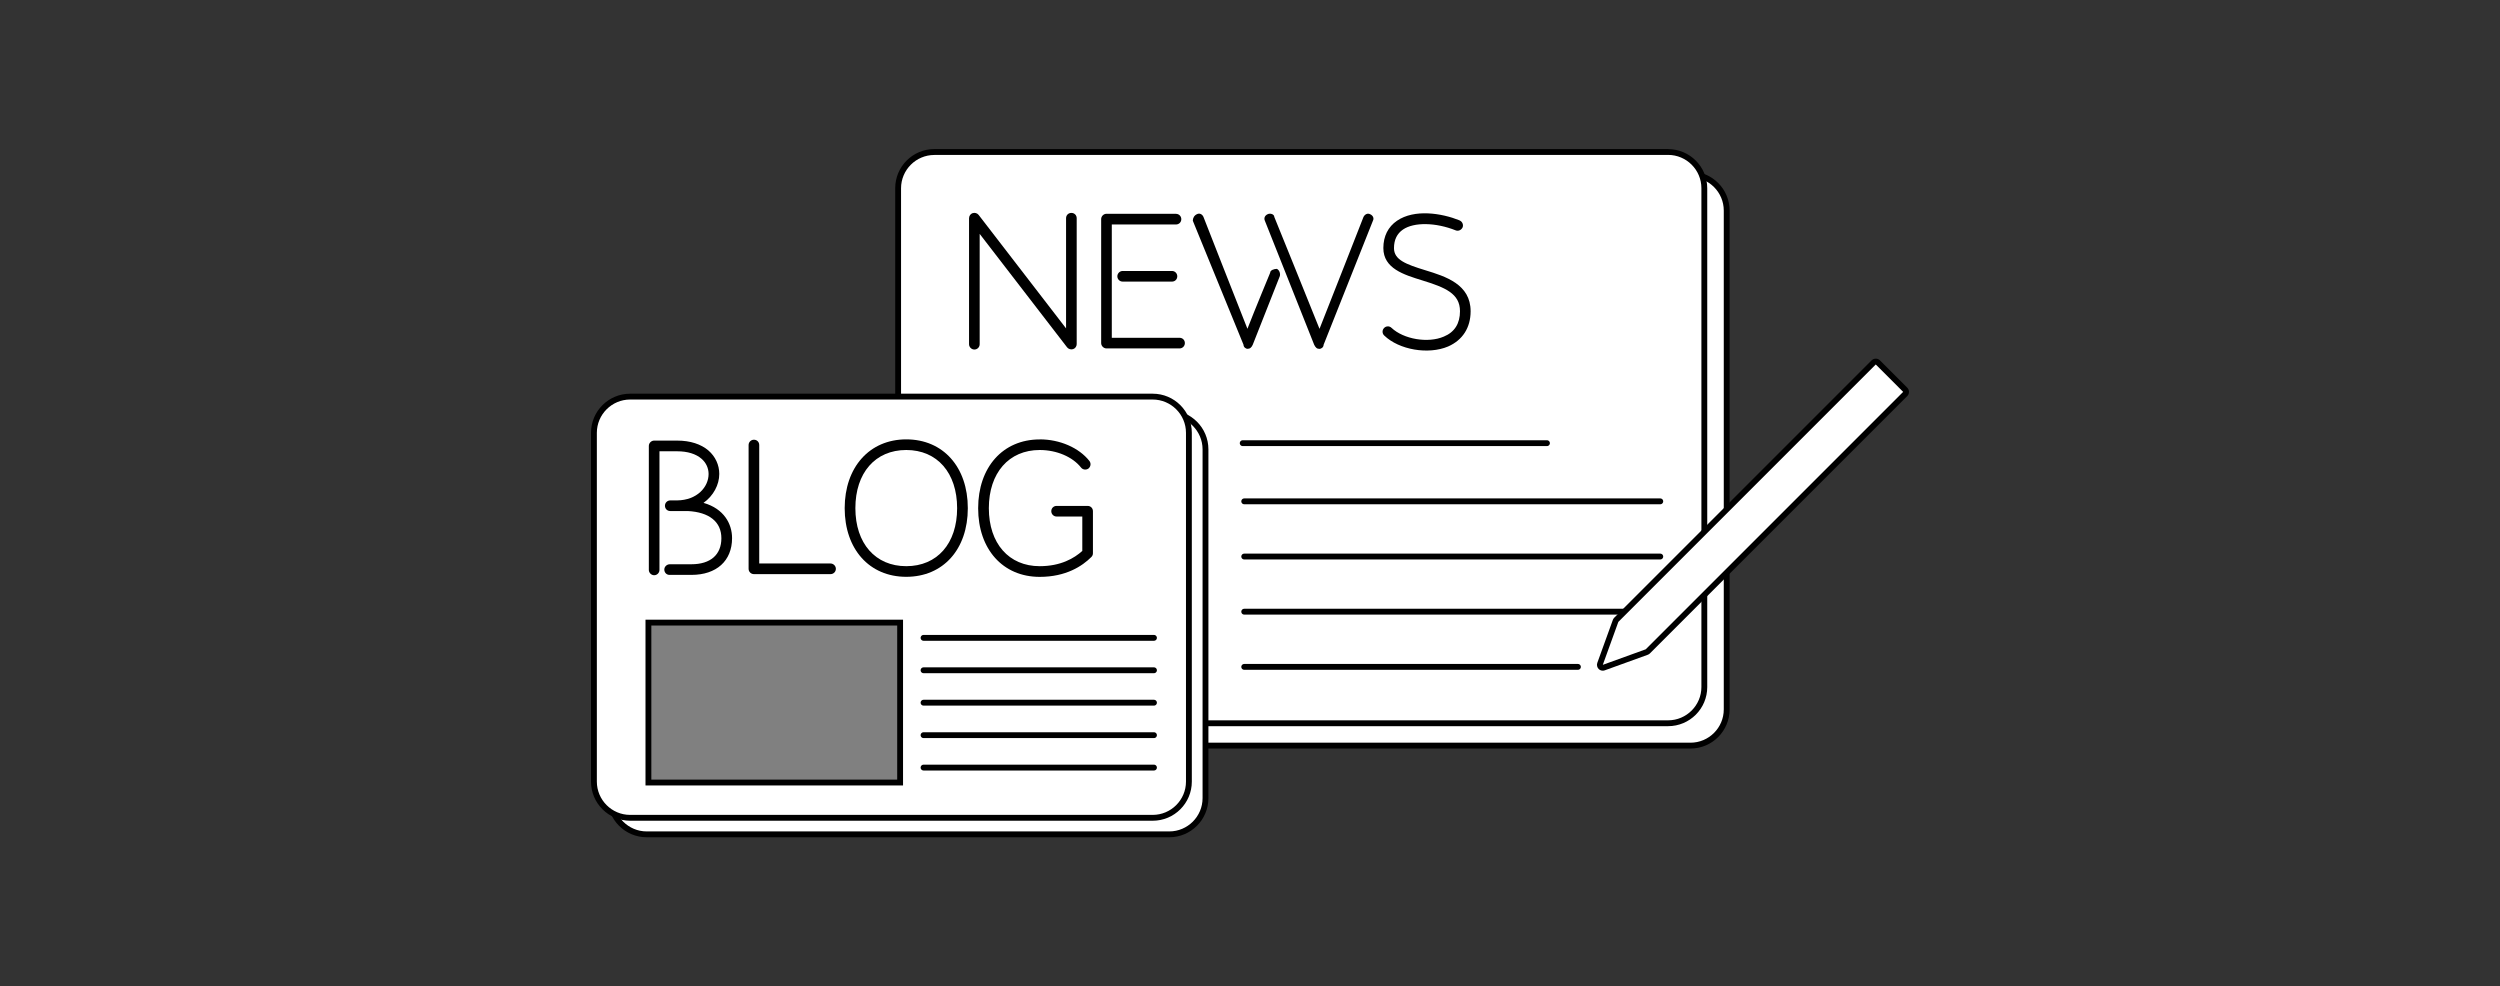 <?xml version="1.0" encoding="UTF-8"?><svg id="_レイヤー_1" xmlns="http://www.w3.org/2000/svg" viewBox="0 0 428 168.87"><rect x="0" y="0" width="428" height="168.87" fill="#333333" stroke="none"/><defs><style>.cls-1{fill:gray;}.cls-1,.cls-2,.cls-3{stroke:#000;}.cls-1,.cls-3{stroke-miterlimit:10;}.cls-4{fill:#fff;}.cls-5{isolation:isolate;}.cls-2{stroke-linejoin:round;}.cls-2,.cls-3{fill:none;stroke-linecap:round;}</style></defs><rect class="cls-4" x="157.59" y="29.85" width="138.02" height="97.81" rx="6.2" ry="6.2"/><path d="M289.41,30.35c3.14,0,5.7,2.56,5.7,5.7v85.4c0,3.14-2.56,5.7-5.7,5.7h-125.62c-3.14,0-5.7-2.56-5.7-5.7V36.06c0-3.14,2.56-5.7,5.7-5.7h125.62M289.41,29.35h-125.62c-3.7,0-6.7,3-6.7,6.7v85.4c0,3.7,3,6.7,6.7,6.7h125.62c3.7,0,6.7-3,6.7-6.7V36.06c0-3.7-3-6.7-6.7-6.7h0Z"/><rect class="cls-4" x="153.76" y="26.02" width="138.02" height="97.81" rx="6.2" ry="6.2"/><path d="M285.58,26.52c3.14,0,5.7,2.56,5.7,5.7v85.4c0,3.14-2.56,5.7-5.7,5.7h-125.62c-3.14,0-5.7-2.56-5.7-5.7V32.23c0-3.14,2.56-5.7,5.7-5.7h125.62M285.58,25.52h-125.62c-3.7,0-6.7,3-6.7,6.7v85.4c0,3.7,3,6.7,6.7,6.7h125.62c3.7,0,6.7-3,6.7-6.7V32.23c0-3.7-3-6.7-6.7-6.7h0Z"/><g class="cls-5"><g class="cls-5"><path d="M167.54,36.79s12.33,16,14.97,19.43v-18.86c0-.52.39-.91.91-.91s.91.39.91.91v21.56c0,.36-.24.73-.61.85-.36.12-.79,0-1.03-.3l-14.97-19.43v18.89c0,.49-.39.91-.91.91-.49,0-.91-.42-.91-.91v-21.56c0-.39.24-.76.61-.88.39-.12.79,0,1.03.3Z"/><path d="M201.33,36.61c.52,0,.91.42.91.91,0,.52-.4.91-.91.91h-10.99v19.4h11.6c.52,0,.91.39.91.91,0,.49-.39.91-.91.91h-12.51c-.49,0-.91-.43-.91-.91v-21.23c0-.49.42-.91.91-.91h11.9ZM200.64,46.39c.52,0,.91.42.91.91,0,.52-.39.91-.91.91h-8.44c-.49,0-.91-.39-.91-.91,0-.49.42-.91.91-.91h8.44Z"/><path d="M219.06,47.39l-4.59,11.63c-.21.46-.46.7-.91.7-.21,0-.67-.24-.67-.7l-8.68-21.23c0-.46.24-.91.7-1.12.46-.24.91,0,1.12.46,0,0,6.16,15.73,7.53,19.16,1.15-2.98,3.89-9.59,3.89-9.59,0-.46.7-.67,1.15-.67.46.21.67.91.46,1.37ZM235.04,37.8l-8.44,21.23c0,.46-.46.7-.7.7-.46,0-.67-.24-.91-.7l-8.44-21.23c-.21-.46,0-.91.46-1.12.46-.24,1.15,0,1.15.46,0,0,6.38,15.73,7.74,19.16,1.37-3.43,7.53-19.16,7.53-19.16.24-.46.7-.7,1.15-.46.46.21.7.67.46,1.12Z"/><path d="M249.88,37.74c.46.18.7.73.52,1.18-.21.46-.73.7-1.18.52-3.43-1.37-7.14-1.43-9.02-.15-1.03.7-1.55,1.76-1.55,3.19,0,2,2.03,2.76,5.38,3.79,3.46,1.06,7.74,2.4,7.74,7.01,0,2.82-1.37,4.95-3.86,6.04-3.37,1.43-8.38.58-10.93-1.88-.36-.33-.39-.91-.03-1.28.33-.36.91-.39,1.28-.03,2.06,1.94,6.25,2.67,8.96,1.49,1.85-.76,2.76-2.25,2.76-4.34,0-3.04-2.55-4.07-6.47-5.28-3.13-.97-6.65-2.03-6.65-5.53,0-2.04.82-3.64,2.34-4.68,2.98-2.03,7.62-1.31,10.72-.06Z"/></g></g><rect class="cls-4" x="104.51" y="70.73" width="101.87" height="72.11" rx="6.2" ry="6.2"/><path d="M200.18,71.23c3.14,0,5.7,2.56,5.7,5.7v59.71c0,3.14-2.56,5.7-5.7,5.7h-89.46c-3.14,0-5.7-2.56-5.7-5.7v-59.71c0-3.14,2.56-5.7,5.7-5.7h89.46M200.18,70.23h-89.46c-3.7,0-6.7,3-6.7,6.7v59.71c0,3.7,3,6.7,6.7,6.7h89.46c3.7,0,6.7-3,6.7-6.7v-59.71c0-3.7-3-6.7-6.7-6.7h0Z"/><rect class="cls-4" x="101.68" y="67.9" width="101.87" height="72.11" rx="6.2" ry="6.2"/><path d="M197.34,68.4c3.14,0,5.7,2.56,5.7,5.7v59.71c0,3.14-2.56,5.7-5.7,5.7h-89.46c-3.14,0-5.7-2.56-5.7-5.7v-59.71c0-3.14,2.56-5.7,5.7-5.7h89.46M197.34,67.4h-89.46c-3.7,0-6.7,3-6.7,6.7v59.71c0,3.7,3,6.7,6.7,6.7h89.46c3.7,0,6.7-3,6.7-6.7v-59.71c0-3.7-3-6.7-6.7-6.7h0Z"/><g class="cls-5"><g class="cls-5"><path d="M115.95,75.43c2.22,0,4.07.61,5.34,1.7,1.18,1.03,1.85,2.46,1.85,4.01,0,1.85-1,3.74-2.7,4.95,3.52,1,4.89,3.61,4.89,6.04,0,3.89-2.67,6.29-6.95,6.29h-3.77c-.52,0-.88-.43-.88-.91,0-.52.46-.91.94-.91h3.7c3.28,0,5.13-1.64,5.13-4.46s-2.1-4.46-5.74-4.65h-3.01c-.52,0-.91-.39-.91-.91,0-.49.39-.91.91-.91h1.15c3.49-.03,5.41-2.34,5.41-4.52,0-1-.43-1.94-1.21-2.61-.94-.82-2.37-1.28-4.16-1.28h-3.04v20.31c0,.49-.4.91-.91.91-.49,0-.91-.43-.91-.91v-21.23c0-.49.42-.91.91-.91h3.95Z"/><path d="M129.07,75.28c.52,0,.91.39.91.91v20.28h12.21c.49,0,.91.42.91.91,0,.52-.42.91-.91.91h-13.12c-.49,0-.91-.39-.91-.91v-21.19c0-.52.43-.91.91-.91Z"/><path d="M155.15,75.22c6.32,0,10.54,4.74,10.54,11.78s-4.22,11.75-10.54,11.75-10.54-4.74-10.54-11.75,4.25-11.78,10.54-11.78ZM155.15,96.93c5.31,0,8.71-3.89,8.71-9.93s-3.4-9.96-8.71-9.96-8.71,3.92-8.71,9.96,3.43,9.93,8.71,9.93Z"/><path d="M178.01,75.22c3.43,0,6.71,1.43,8.5,3.7.3.4.24.94-.15,1.28-.4.3-.97.24-1.28-.15-1.46-1.85-4.19-3.01-7.08-3.01-5.28,0-8.71,3.92-8.71,9.96s3.43,9.93,8.71,9.93c3.61,0,5.92-1.37,7.29-2.61v-5.89h-4.4c-.52,0-.91-.43-.91-.91,0-.52.4-.91.91-.91h5.31c.52,0,.91.39.91.91v7.2c0,.24-.09.46-.27.64-1.55,1.55-4.34,3.4-8.84,3.4-6.32,0-10.54-4.74-10.54-11.75s4.22-11.78,10.54-11.78Z"/></g></g><line class="cls-2" x1="212.75" y1="75.87" x2="264.84" y2="75.87"/><line class="cls-3" x1="213.01" y1="85.83" x2="284.24" y2="85.83"/><line class="cls-3" x1="213.01" y1="95.28" x2="284.24" y2="95.28"/><line class="cls-3" x1="213.01" y1="104.72" x2="284.24" y2="104.72"/><line class="cls-3" x1="213.01" y1="114.17" x2="270.14" y2="114.17"/><rect class="cls-1" x="111.01" y="106.59" width="43.09" height="27.38"/><line class="cls-2" x1="158.11" y1="109.2" x2="197.56" y2="109.2"/><line class="cls-2" x1="158.11" y1="114.75" x2="197.56" y2="114.75"/><line class="cls-2" x1="158.11" y1="120.3" x2="197.56" y2="120.3"/><line class="cls-2" x1="158.11" y1="125.86" x2="197.56" y2="125.86"/><line class="cls-2" x1="158.11" y1="131.41" x2="197.56" y2="131.41"/><path class="cls-4" d="M274.4,114.32c-.13,0-.26-.05-.35-.15-.14-.14-.18-.34-.12-.52l2.66-7.35c.02-.07.06-.13.12-.18l44.07-44.07c.09-.09.22-.15.35-.15h0c.13,0,.26.05.35.15l4.69,4.69c.2.2.2.51,0,.71l-44.07,44.06c-.05.05-.11.09-.18.12l-7.35,2.66c-.06.02-.11.03-.17.03h0Z"/><path d="M321.13,62.4l4.69,4.69-44.07,44.07-7.35,2.66,2.66-7.35,44.07-44.07M321.13,61.4c-.26,0-.51.1-.71.29l-44.07,44.07c-.1.1-.18.23-.23.37l-2.66,7.35c-.13.36-.04.77.23,1.05.19.19.45.29.71.29.11,0,.23-.02.34-.06l7.35-2.66c.14-.05.26-.13.37-.23l44.07-44.07c.19-.19.29-.44.29-.71s-.11-.52-.29-.71l-4.69-4.69c-.2-.2-.45-.29-.71-.29h0Z"/></svg>